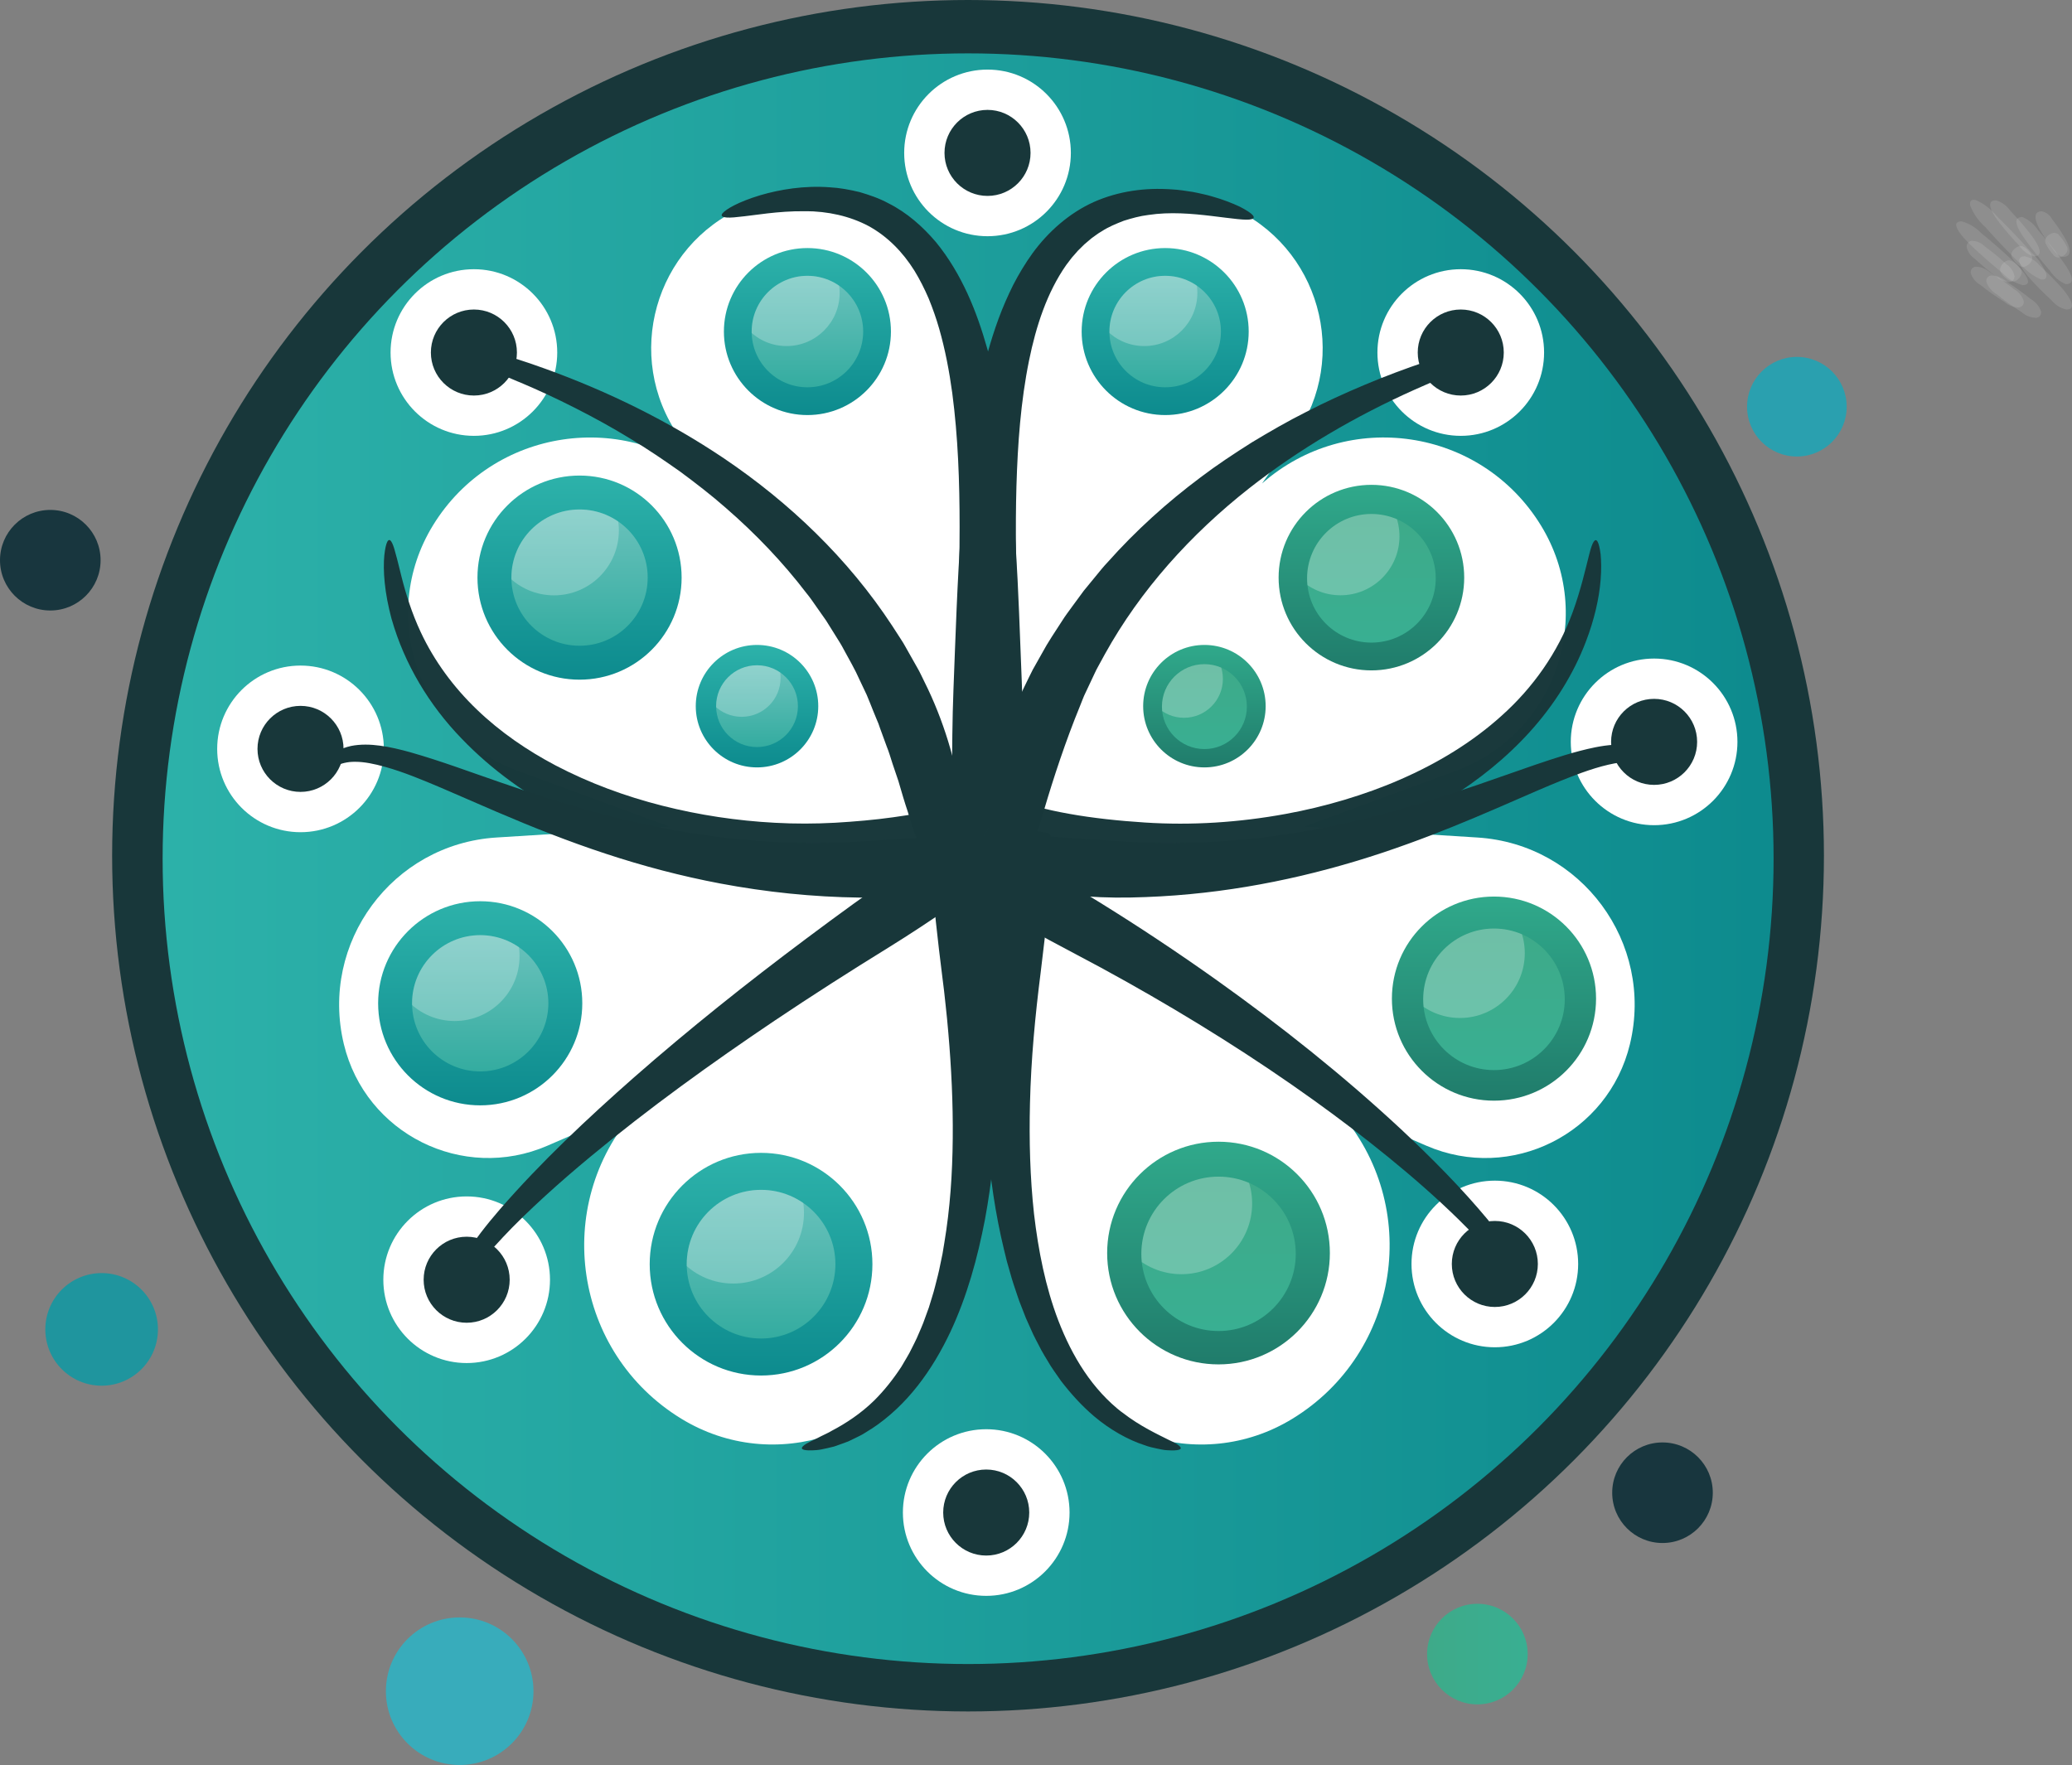 <?xml version="1.0" encoding="UTF-8"?>
<svg id="Layer_2" data-name="Layer 2" xmlns="http://www.w3.org/2000/svg" xmlns:xlink="http://www.w3.org/1999/xlink" viewBox="0 0 558.2 475.59">
  <rect x="0" y="0" width="558.2" height="475.59" fill="#808080" stroke="none"/>
  <defs>
    <style>
      .cls-1 {
        fill: none;
      }

      .cls-2 {
        fill: #1f959e;
      }

      .cls-3 {
        fill: url(#linear-gradient-8);
      }

      .cls-4 {
        fill: url(#linear-gradient-7);
      }

      .cls-5 {
        fill: url(#linear-gradient-5);
      }

      .cls-6 {
        fill: url(#linear-gradient-6);
      }

      .cls-7 {
        fill: url(#linear-gradient-9);
      }

      .cls-8 {
        fill: url(#linear-gradient-4);
      }

      .cls-9 {
        fill: url(#linear-gradient-3);
      }

      .cls-10 {
        fill: url(#linear-gradient-2);
      }

      .cls-11, .cls-12 {
        fill: #18373a;
      }

      .cls-13 {
        opacity: .25;
      }

      .cls-13, .cls-14, .cls-15 {
        fill: #fff;
      }

      .cls-14 {
        opacity: .11;
      }

      .cls-16 {
        clip-path: url(#clippath-1);
      }

      .cls-17 {
        clip-path: url(#clippath-3);
      }

      .cls-18 {
        clip-path: url(#clippath-4);
      }

      .cls-19 {
        clip-path: url(#clippath-2);
      }

      .cls-20 {
        clip-path: url(#clippath-7);
      }

      .cls-21 {
        clip-path: url(#clippath-6);
      }

      .cls-22 {
        clip-path: url(#clippath-9);
      }

      .cls-23 {
        clip-path: url(#clippath-8);
      }

      .cls-24 {
        clip-path: url(#clippath-5);
      }

      .cls-25 {
        fill: url(#linear-gradient);
      }

      .cls-25, .cls-12, .cls-26 {
        opacity: .99;
      }

      .cls-27 {
        fill: #38acbb;
      }

      .cls-28 {
        fill: #2aa0af;
      }

      .cls-29 {
        fill: url(#linear-gradient-10);
      }

      .cls-30 {
        fill: url(#linear-gradient-11);
      }

      .cls-31 {
        fill: url(#linear-gradient-12);
      }

      .cls-32 {
        fill: url(#linear-gradient-13);
      }

      .cls-33 {
        fill: url(#linear-gradient-19);
      }

      .cls-34 {
        fill: url(#linear-gradient-14);
      }

      .cls-35 {
        fill: url(#linear-gradient-21);
      }

      .cls-36 {
        fill: url(#linear-gradient-20);
      }

      .cls-37 {
        fill: url(#linear-gradient-22);
      }

      .cls-38 {
        fill: url(#linear-gradient-15);
      }

      .cls-39 {
        fill: url(#linear-gradient-16);
      }

      .cls-40 {
        fill: url(#linear-gradient-17);
      }

      .cls-41 {
        fill: url(#linear-gradient-18);
      }

      .cls-42 {
        fill: #18363e;
      }

      .cls-43 {
        clip-path: url(#clippath);
      }
    </style>
    <linearGradient id="linear-gradient" x1="43.81" y1="231.38" x2="477.81" y2="231.38" gradientUnits="userSpaceOnUse">
      <stop offset="0" stop-color="#2db2aa"/>
      <stop offset="1" stop-color="#0d8b8e"/>
    </linearGradient>
    <linearGradient id="linear-gradient-2" x1="324.47" y1="173.78" x2="324.47" y2="206.78" gradientUnits="userSpaceOnUse">
      <stop offset="0" stop-color="#30a98b"/>
      <stop offset="1" stop-color="#207c6b"/>
    </linearGradient>
    <linearGradient id="linear-gradient-3" x1="324.47" y1="178.96" x2="324.47" y2="201.84" gradientUnits="userSpaceOnUse">
      <stop offset="0" stop-color="#3eaa89"/>
      <stop offset="1" stop-color="#39af92"/>
    </linearGradient>
    <clipPath id="clippath">
      <circle class="cls-1" cx="324.47" cy="190.4" r="11.44"/>
    </clipPath>
    <linearGradient id="linear-gradient-4" x1="205.03" y1="310.64" x2="205.03" y2="370.64" xlink:href="#linear-gradient"/>
    <linearGradient id="linear-gradient-5" x1="205.03" y1="320.62" x2="205.03" y2="360.67" gradientUnits="userSpaceOnUse">
      <stop offset="0" stop-color="#6ac2bc"/>
      <stop offset="1" stop-color="#34aca0"/>
    </linearGradient>
    <clipPath id="clippath-1">
      <circle class="cls-1" cx="205.03" cy="340.64" r="20.03"/>
    </clipPath>
    <linearGradient id="linear-gradient-6" x1="384.46" y1="445.7" x2="411.56" y2="445.7" xlink:href="#linear-gradient-3"/>
    <linearGradient id="linear-gradient-7" x1="369.46" y1="130.64" x2="369.46" y2="180.64" xlink:href="#linear-gradient-2"/>
    <linearGradient id="linear-gradient-8" x1="369.46" y1="138.49" x2="369.46" y2="173.15" xlink:href="#linear-gradient-3"/>
    <clipPath id="clippath-2">
      <circle class="cls-1" cx="369.46" cy="155.82" r="17.33"/>
    </clipPath>
    <linearGradient id="linear-gradient-9" x1="402.48" y1="241.58" x2="402.48" y2="296.58" xlink:href="#linear-gradient-2"/>
    <linearGradient id="linear-gradient-10" x1="402.48" y1="250.21" x2="402.48" y2="288.34" xlink:href="#linear-gradient-3"/>
    <clipPath id="clippath-3">
      <circle class="cls-1" cx="402.48" cy="269.27" r="19.07"/>
    </clipPath>
    <linearGradient id="linear-gradient-11" x1="328.27" y1="307.64" x2="328.27" y2="367.64" xlink:href="#linear-gradient-2"/>
    <linearGradient id="linear-gradient-12" x1="328.28" y1="317.06" x2="328.28" y2="358.65" xlink:href="#linear-gradient-3"/>
    <clipPath id="clippath-4">
      <circle class="cls-1" cx="328.28" cy="337.85" r="20.8"/>
    </clipPath>
    <linearGradient id="linear-gradient-13" x1="129.37" y1="242.84" x2="129.37" y2="297.84" xlink:href="#linear-gradient"/>
    <linearGradient id="linear-gradient-14" x1="129.37" y1="251.98" x2="129.37" y2="288.7" xlink:href="#linear-gradient-5"/>
    <clipPath id="clippath-5">
      <circle class="cls-1" cx="129.37" cy="270.34" r="18.36"/>
    </clipPath>
    <linearGradient id="linear-gradient-15" x1="156.13" y1="128.14" x2="156.13" y2="183.14" xlink:href="#linear-gradient"/>
    <linearGradient id="linear-gradient-16" x1="156.13" y1="137.29" x2="156.13" y2="174" xlink:href="#linear-gradient-5"/>
    <clipPath id="clippath-6">
      <circle class="cls-1" cx="156.13" cy="155.64" r="18.36"/>
    </clipPath>
    <linearGradient id="linear-gradient-17" x1="203.94" y1="173.78" x2="203.94" y2="206.78" xlink:href="#linear-gradient"/>
    <linearGradient id="linear-gradient-18" x1="203.94" y1="179.26" x2="203.94" y2="201.3" xlink:href="#linear-gradient-5"/>
    <clipPath id="clippath-7">
      <circle class="cls-1" cx="203.94" cy="190.28" r="11.02"/>
    </clipPath>
    <linearGradient id="linear-gradient-19" x1="217.52" y1="66.84" x2="217.52" y2="111.84" xlink:href="#linear-gradient"/>
    <linearGradient id="linear-gradient-20" x1="217.52" y1="74.32" x2="217.52" y2="104.36" xlink:href="#linear-gradient-5"/>
    <clipPath id="clippath-8">
      <circle class="cls-1" cx="217.52" cy="89.34" r="15.02"/>
    </clipPath>
    <linearGradient id="linear-gradient-21" x1="313.9" y1="66.84" x2="313.9" y2="111.84" xlink:href="#linear-gradient"/>
    <linearGradient id="linear-gradient-22" x1="313.9" y1="74.32" x2="313.9" y2="104.36" xlink:href="#linear-gradient-5"/>
    <clipPath id="clippath-9">
      <circle class="cls-1" cx="313.9" cy="89.34" r="15.02"/>
    </clipPath>
  </defs>
  <g id="Layer_4" data-name="Layer 4">
    <g>
      <circle class="cls-12" cx="260.79" cy="230.58" r="230.58"/>
      <circle class="cls-25" cx="260.81" cy="231.38" r="217"/>
      <path class="cls-15" d="M398.02,225.67l-46.72-2.93,40.87-15.03c26.8-9.86,37.89-41.76,22.97-66.11h0c-16.15-26.36-52.09-31.64-75.14-11.33l8.84-12.67c15.01-21.5,6.59-51.36-17.43-61.86h0c-26-11.37-55.9,3.89-61.95,31.61l-3.58,16.38-3.58-16.38c-6.05-27.72-35.95-42.98-61.95-31.61h0c-24.03,10.5-32.44,40.36-17.43,61.86l8.84,12.67c-23.05-20.3-58.99-15.03-75.14,11.33h0c-14.91,24.35-3.83,56.26,22.97,66.11l40.87,15.03-46.72,2.93c-28.02,1.76-47.67,28.37-41.11,55.66h0c5.81,24.19,32.04,37.27,54.86,27.38l24.87-10.78-1.29,1.46c-22.49,25.5-16.53,65.13,12.46,82.88h0c24.98,15.3,57.73,4.36,68.49-22.89l13.59-63.92.24.69v.12l.02-.06.02.06v-.12l.24-.69,13.59,63.92c10.76,27.25,43.51,38.19,68.49,22.89h0c29-17.76,34.96-57.38,12.46-82.88l-1.29-1.46,24.87,10.78c22.82,9.9,49.05-3.19,54.86-27.38h0c6.56-27.3-13.09-53.91-41.11-55.66Z"/>
      <g>
        <path class="cls-14" d="M544.87,76.83c4.42,0-2.41-6.37-2.42-6.38-2.8-2.67-5.71-5.22-8.72-7.65-1.48-1.54-3.23-2.59-5.25-3.15-4.42,0,2.41,6.37,2.42,6.38,2.8,2.67,5.71,5.22,8.72,7.65,1.48,1.54,3.23,2.59,5.25,3.15Z"/>
        <path class="cls-14" d="M547.9,69.07c3.62,0,0-4.81-.57-5.58-1.8-2.35-3.73-4.59-5.77-6.73-.98-1.39-2.25-2.31-3.83-2.78-3.62,0,0,4.81.57,5.58,1.8,2.35,3.73,4.59,5.77,6.73.98,1.39,2.25,2.31,3.83,2.78Z"/>
        <path class="cls-14" d="M549.75,75.25c1.21.25,1.72-.23,1.52-1.45-.87-2.24-2.22-4.19-4.05-5.82-2.99-3.36-6.09-6.62-9.31-9.76-1.55-1.9-3.43-3.34-5.63-4.32-1.21-.25-1.72.23-1.52,1.45.87,2.24,2.22,4.19,4.05,5.82,2.99,3.36,6.09,6.62,9.31,9.76,1.55,1.9,3.43,3.34,5.63,4.32Z"/>
        <path class="cls-14" d="M556.68,83.41c3.72,0-.53-5.02-.95-5.52-1.96-2.22-4.03-4.32-6.22-6.31-1.07-1.31-2.41-2.15-4.01-2.51-3.72,0,.53,5.02.95,5.52,1.96,2.22,4.03,4.32,6.22,6.31,1.07,1.31,2.41,2.15,4.01,2.51Z"/>
        <path class="cls-14" d="M556.52,76.57c3.9,0-.3-5.41-.88-6.26-2.05-2.84-4.23-5.59-6.53-8.23-1.08-1.64-2.49-2.84-4.25-3.6-3.9,0,.3,5.41.88,6.26,2.05,2.84,4.23,5.59,6.53,8.23,1.08,1.64,2.49,2.84,4.25,3.6Z"/>
        <path class="cls-14" d="M544.94,71.94c1.13,0,2.62-1.3,2.57-2.49-.05-1.07-1.97-3.18-3.09-3.18s-2.62,1.3-2.57,2.49c.05,1.07,1.97,3.18,3.09,3.18Z"/>
        <path class="cls-14" d="M541.37,76.03c.87-.19,1.32-.73,1.34-1.62-.29-1.37-1.05-2.46-2.25-3.27-1.79-1.68-3.68-3.23-5.67-4.67-1.03-1.03-2.24-1.55-3.64-1.58-.87.19-1.32.73-1.34,1.62.29,1.37,1.05,2.46,2.25,3.27,1.79,1.68,3.68,3.23,5.67,4.67,1.03,1.03,2.24,1.55,3.64,1.58Z"/>
        <path class="cls-14" d="M548.64,85.64c.91-.21,1.32-.78,1.23-1.71-.5-1.44-1.43-2.56-2.8-3.36-2.11-1.71-4.32-3.3-6.62-4.76-1.19-1.04-2.55-1.57-4.08-1.58-.91.21-1.32.78-1.23,1.71.5,1.44,1.43,2.56,2.8,3.36,2.11,1.71,4.32,3.3,6.62,4.76,1.19,1.04,2.55,1.57,4.08,1.58Z"/>
        <path class="cls-14" d="M555.81,69.23c2.92,0,1.45-3.31.76-4.61-1.09-1.91-2.3-3.73-3.65-5.46-.63-1.17-1.57-1.91-2.81-2.23-2.92,0-1.45,3.31-.76,4.61,1.09,1.91,2.3,3.73,3.65,5.46.63,1.17,1.57,1.91,2.81,2.23Z"/>
        <path class="cls-14" d="M543.98,82.83c.89-.23,1.29-.81,1.21-1.72-.47-1.4-1.37-2.48-2.7-3.24-2.05-1.64-4.18-3.15-6.41-4.53-1.16-1-2.48-1.49-3.96-1.46-.89.23-1.29.81-1.21,1.72.47,1.4,1.37,2.48,2.7,3.24,2.05,1.64,4.18,3.15,6.41,4.53,1.16,1,2.48,1.49,3.96,1.46Z"/>
        <path class="cls-14" d="M554.96,69.34c.71-.2,1.29-.6,1.73-1.2.42-.65.4-1.31-.04-1.98-.47-.96-1.08-1.84-1.81-2.62-.47-.65-1.08-.9-1.84-.74-.71.2-1.29.6-1.73,1.2-.42.65-.4,1.31.04,1.98.47.96,1.08,1.84,1.81,2.62.47.65,1.08.9,1.84.74Z"/>
        <path class="cls-14" d="M542.29,75.86c1.15,0,2.51-1.57,2.35-2.7s-2.29-3-3.45-3-2.51,1.57-2.35,2.7,2.29,3,3.45,3Z"/>
      </g>
      <g>
        <circle class="cls-15" cx="266.04" cy="41.2" r="22.45"/>
        <circle class="cls-11" cx="266.04" cy="41.2" r="11.59"/>
      </g>
      <g>
        <circle class="cls-15" cx="393.53" cy="94.99" r="22.45"/>
        <circle class="cls-11" cx="393.53" cy="94.99" r="11.59"/>
      </g>
      <g>
        <circle class="cls-15" cx="445.62" cy="199.9" r="22.45"/>
        <circle class="cls-11" cx="445.62" cy="199.9" r="11.59"/>
      </g>
      <g>
        <circle class="cls-15" cx="402.71" cy="340.58" r="22.45"/>
        <circle class="cls-11" cx="402.71" cy="340.58" r="11.59"/>
      </g>
      <g>
        <circle class="cls-15" cx="265.69" cy="407.56" r="22.45"/>
        <circle class="cls-11" cx="265.69" cy="407.56" r="11.59"/>
      </g>
      <g>
        <circle class="cls-15" cx="80.96" cy="201.79" r="22.45"/>
        <circle class="cls-11" cx="80.96" cy="201.79" r="11.59"/>
      </g>
      <g>
        <circle class="cls-15" cx="125.72" cy="344.83" r="22.45"/>
        <circle class="cls-11" cx="125.72" cy="344.83" r="11.59"/>
      </g>
      <g>
        <circle class="cls-15" cx="127.67" cy="94.99" r="22.45"/>
        <circle class="cls-11" cx="127.67" cy="94.99" r="11.59"/>
      </g>
      <g>
        <circle class="cls-10" cx="324.47" cy="190.28" r="16.5"/>
        <circle class="cls-9" cx="324.47" cy="190.4" r="11.44"/>
        <g class="cls-43">
          <circle class="cls-13" cx="318.97" cy="182.93" r="10.48"/>
        </g>
      </g>
      <g>
        <circle class="cls-8" cx="205.03" cy="340.64" r="30"/>
        <circle class="cls-5" cx="205.03" cy="340.64" r="20.03"/>
        <g class="cls-16">
          <circle class="cls-13" cx="197.53" cy="326.8" r="19.06"/>
        </g>
      </g>
      <circle class="cls-42" cx="13.55" cy="150.95" r="13.55"/>
      <circle class="cls-28" cx="484.08" cy="109.59" r="13.42"/>
      <circle class="cls-6" cx="398.01" cy="445.7" r="13.55"/>
      <circle class="cls-27" cx="123.84" cy="455.7" r="19.88"/>
      <circle class="cls-2" cx="27.38" cy="358.21" r="15.17"/>
      <circle class="cls-42" cx="447.88" cy="402.22" r="13.55"/>
      <g>
        <circle class="cls-4" cx="369.46" cy="155.64" r="25"/>
        <circle class="cls-3" cx="369.46" cy="155.82" r="17.33"/>
        <g class="cls-19">
          <circle class="cls-13" cx="361.13" cy="144.51" r="15.89"/>
        </g>
      </g>
      <g>
        <circle class="cls-7" cx="402.48" cy="269.08" r="27.5"/>
        <circle class="cls-29" cx="402.48" cy="269.27" r="19.07"/>
        <g class="cls-17">
          <circle class="cls-13" cx="393.31" cy="256.83" r="17.47"/>
        </g>
      </g>
      <g>
        <circle class="cls-30" cx="328.27" cy="337.64" r="30"/>
        <circle class="cls-31" cx="328.28" cy="337.85" r="20.8"/>
        <g class="cls-18">
          <circle class="cls-13" cx="318.27" cy="324.28" r="19.06"/>
        </g>
      </g>
      <g>
        <circle class="cls-32" cx="129.37" cy="270.34" r="27.5"/>
        <circle class="cls-34" cx="129.37" cy="270.34" r="18.36"/>
        <g class="cls-24">
          <circle class="cls-13" cx="122.5" cy="257.65" r="17.47"/>
        </g>
      </g>
      <g>
        <circle class="cls-38" cx="156.13" cy="155.64" r="27.5"/>
        <circle class="cls-39" cx="156.13" cy="155.64" r="18.36"/>
        <g class="cls-21">
          <circle class="cls-13" cx="149.25" cy="142.95" r="17.47"/>
        </g>
      </g>
      <g>
        <circle class="cls-40" cx="203.94" cy="190.28" r="16.5"/>
        <circle class="cls-41" cx="203.94" cy="190.28" r="11.02"/>
        <g class="cls-20">
          <circle class="cls-13" cx="199.81" cy="182.67" r="10.48"/>
        </g>
      </g>
      <g>
        <circle class="cls-33" cx="217.52" cy="89.34" r="22.5"/>
        <circle class="cls-36" cx="217.52" cy="89.34" r="15.02"/>
        <g class="cls-23">
          <circle class="cls-13" cx="211.9" cy="78.95" r="14.3"/>
        </g>
      </g>
      <g>
        <circle class="cls-35" cx="313.9" cy="89.34" r="22.5"/>
        <circle class="cls-37" cx="313.9" cy="89.34" r="15.02"/>
        <g class="cls-22">
          <circle class="cls-13" cx="308.27" cy="78.95" r="14.3"/>
        </g>
      </g>
      <g>
        <path class="cls-11" d="M140.92,102.81c21.04,8.99,40.83,20.87,57.55,35.91,16.71,15.01,29.97,33.45,37.79,53.9.34.91.77,1.79,1.07,2.72.32.92.65,1.84.97,2.75.34.91.67,1.81,1,2.71.34.89.69,1.77.95,2.67,1.09,3.57,2.41,6.85,3.23,9.8.46,1.46.91,2.79,1.34,3.98.22.59.43,1.15.63,1.66.17.52.34,1,.5,1.43.65,1.72,1.22,2.69,1.65,2.61l10.02-1.72c.43-.07.64-1.25.66-3.26,0-.5,0-1.05-.03-1.65-.06-.59-.13-1.23-.21-1.92-.17-1.36-.4-2.9-.67-4.56-.45-3.35-1.59-7.1-2.71-11.11-.26-1.01-.64-1.99-1.01-2.99-.38-1-.75-2-1.14-3.01-.39-1-.79-2.01-1.19-3.03-.38-1.02-.91-1.98-1.37-2.96-5.19-11.02-11.78-21.32-19.44-30.62-7.67-9.29-16.32-17.66-25.74-24.92-18.82-14.57-40.09-25.23-62.14-32.79-5.26-1.8-9.31-2.83-12.07-3.3-2.76-.48-4.22-.43-4.37.04-.15.47,1.01,1.35,3.48,2.61,2.47,1.26,6.24,2.92,11.26,5.06Z"/>
        <path class="cls-11" d="M139.51,102.78c5.25,2.21,10.42,4.6,15.48,7.18,5.06,2.57,10.03,5.3,14.85,8.26,4.59,2.74,8.99,5.75,13.33,8.81,4.27,3.16,8.48,6.4,12.44,9.89,7.97,6.93,15.26,14.55,21.59,22.83.98,1.19,1.85,2.45,2.72,3.71l2.64,3.76,2.43,3.89c.8,1.3,1.65,2.57,2.34,3.93,1.44,2.69,3,5.3,4.22,8.09l1.95,4.12c.6,1.4,1.14,2.82,1.71,4.23.31.77.63,1.54.95,2.32l.49,1.17.42,1.21c.57,1.61,1.16,3.22,1.76,4.82.65,1.58,1.11,3.22,1.63,4.81.52,1.59,1.04,3.14,1.57,4.64.88,3.05,1.72,5.89,2.55,8.34.7,2.48,1.33,4.58,1.94,6.09,1.25,3.15,1.93,2.85,2.68,2.74l6.39-.88,2.49-.34c.15-.02.3,0,.44-.07.4-.18.64-1.28.71-3.21.03-.96.02-2.13-.04-3.5-.04-.7-.08-1.43-.13-2.19-.03-.39-.06-.79-.09-1.2-.06-.41-.12-.83-.18-1.26-1.15-9.37-4.63-21.05-9.73-31.22-.66-1.29-1.22-2.63-1.97-3.88l-2.14-3.79c-.74-1.25-1.38-2.55-2.19-3.75l-2.36-3.65c-11.94-18.24-27.83-33.34-45.41-45.2-15.02-10.1-31.26-18.02-48.02-24.09-5.37-1.95-10.67-3.67-15.27-4.8-5.26-1.28-8.53-1.6-9.7-1.34-.6.14-.72.47-.29.99.44.53,1.44,1.2,2.97,2.01,3.24,1.72,8.64,3.92,14.83,6.55,2.31.98,5.11,1.87,5.81,1.91.81.04-.68-.86-3-1.86-2.38-1.04-4.68-2.06-6.44-2.91-1.53-.73-3.14-1.58-3.75-1.99-1.86-1.21-1.71-1.66.51-1.5.04,0,.39.04.1,0,.15.02.3.04.46.06.33.05.67.11,1.02.17.92.17,1.23.23,2.44.52,1.95.49,4.47,1.23,7.03,2.13.76.26,1.53.53,2.28.81,14.27,5.15,28.16,11.59,41.25,19.59,18.1,11.07,34.69,25.32,47.63,42.83,4.59,6.02,8.47,12.58,12.1,19.28.93,1.9,1.91,3.9,2.9,5.92l.73,1.53.64,1.58c.41,1.06.83,2.12,1.24,3.17.54,1.46,1.1,2.87,1.53,4.27.41,1.41.78,2.77,1.13,4.08.34,1.3.65,2.55.93,3.71.3,1.16.41,2.28.57,3.29.57,4.05.62,6.61.04,6.74-.58.14-1.17.24-1.75.36l-6.37,1.31c-.58.12-1.15.26-1.73.36-.59.1-1.65-2.07-2.86-5.6-.32-.88-.57-1.87-.98-2.88-.39-1.02-.78-2.12-1.18-3.27s-.8-2.37-1.21-3.63c-.42-1.25-.95-2.52-1.42-3.84-.35-.97-.69-1.96-1.04-2.95l-.51-1.49-.59-1.45c-.77-1.93-1.53-3.84-2.25-5.64-2.87-6.27-5.93-12.51-9.75-18.33-10.75-16.98-25.4-31.66-42.14-43.58-11.93-8.52-24.89-15.71-38.41-21.75-.7-.32-1.41-.63-2.12-.93-2.32-1.01-5.14-1.84-5.85-1.83-.81,0,.71.81,3.04,1.78Z"/>
      </g>
      <g>
        <path class="cls-11" d="M399.73,328.15c-7.33-8.69-15.35-16.7-23.63-24.42-8.32-7.67-16.93-15.04-25.8-22.07-17.75-14.07-36.41-27-55.72-38.93-13.75-8.51-29.58-15.15-30.34-13.59l-4.42,8.81c-.73,1.5,13.65,10.05,27.62,17.35,19.67,10.24,38.83,21.53,57.21,34.03,9.19,6.25,18.15,12.84,26.85,19.75,8.66,6.95,17.1,14.23,24.83,22.15,7.39,7.53,10.74,11.54,11.6,11.05.21-.13.22-.53.05-1.22-.17-.7-.55-1.68-1.2-2.89-1.27-2.44-3.55-5.87-7.04-10.01Z"/>
        <path class="cls-11" d="M400.96,328.81c-7.27-8.75-15.26-16.77-23.5-24.51-15.64-14.56-32.39-27.88-49.8-40.28-10.28-7.31-20.77-14.29-31.54-20.95-11.74-7.3-26.45-14.24-32.87-15.91-3.32-.9-3.43-.18-3.75.48l-2.77,5.62-1.08,2.19c-.06.13-.16.24-.18.39-.15.85,2.77,3.22,8.22,6.56,7.33,4.57,16.85,9.84,25.98,14.64l6.97,3.72,6.92,3.82c17.29,9.71,34.16,20.25,50.3,31.83,6.87,4.93,13.61,10.05,20.17,15.4,6.55,5.34,12.93,10.91,18.95,16.81,3.86,3.78,7.44,7.62,10.4,10.92,3.37,3.79,5.17,6.12,5.99,6.85.47.37.8.32.93-.34.15-.67.02-1.94-.6-3.58-1.25-3.55-4.49-8.48-8.76-13.66-1.6-1.92-3.73-3.93-4.37-4.23-.73-.35.31,1.01,1.91,2.92,1.67,1.95,3.17,3.93,4.26,5.51.47.7.93,1.43,1.31,2.06.37.65.66,1.21.8,1.54.86,2,.47,2.25-1.22.94-.03-.02-.29-.24-.07-.06-.11-.09-.22-.19-.34-.29-.24-.21-.48-.44-.74-.66-.67-.6-.89-.8-1.74-1.63-1.38-1.34-3.14-3.12-4.96-4.95-.54-.54-1.07-1.1-1.63-1.63-10.33-10.14-21.6-19.33-33.19-28.01-16.12-11.99-33.01-22.9-50.37-32.93-3.03-1.73-6.05-3.48-9.12-5.14l-4.58-2.53-4.62-2.46c-3.4-1.84-7.23-3.71-10.83-5.72-9.97-5.42-17.81-10.42-17.31-11.49.24-.52.53-1.03.79-1.54l2.87-5.62c.26-.51.5-1.03.78-1.53.55-1,9.43,2.48,19.53,8.12,3.72,2.12,7.5,4.45,10.88,6.61l4.51,2.85,4.47,2.91c2.99,1.92,5.93,3.93,8.88,5.91,16.97,11.55,33.36,23.93,48.85,37.35,11.01,9.59,21.62,19.65,31.28,30.63.51.57,1,1.16,1.49,1.74,1.63,1.88,3.65,3.97,4.28,4.31.7.4-.23-1.04-1.82-3Z"/>
      </g>
      <g>
        <path class="cls-11" d="M135.66,332.44c7.5-7.85,15.72-15.07,24.13-22.03,8.42-6.95,17.12-13.57,25.95-20.01,17.68-12.85,35.98-24.85,54.61-36.3,13.24-8.16,26.6-17.87,25.72-19.28l-5.13-8.2c-.88-1.43-15.66,6.44-28.45,15.68-17.98,12.95-35.59,26.44-52.52,40.75-8.46,7.17-16.77,14.51-24.78,22.18-8.01,7.68-15.8,15.61-22.9,24.22-3.38,4.11-5.57,7.52-6.77,9.95-1.2,2.44-1.4,3.87-1.01,4.08.43.24,1.42-.69,3.2-2.57,2.07-2.21,4.65-4.96,7.95-8.48Z"/>
        <path class="cls-11" d="M135.19,333.69c3.68-3.93,7.59-7.69,11.59-11.35,4-3.66,8.12-7.21,12.3-10.68,15.82-13.12,32.56-25.17,49.63-36.66,10.09-6.77,20.3-13.3,30.68-19.7,11.3-7,24.15-15.87,28.82-20.27,2.41-2.3,1.87-2.77,1.49-3.38l-3.24-5.22-1.26-2.04c-.07-.12-.12-.26-.23-.35-.63-.56-4.15.7-9.81,3.64-7.62,4.01-16.88,9.8-25.23,15.86-4.26,3.1-8.52,6.21-12.73,9.38-15.89,11.88-31.42,24.25-46.35,37.34-12.69,11.18-25.04,22.79-36.21,35.64-3.56,4.13-6.89,8.34-9.26,12.31-2.73,4.51-3.48,7.98-3.02,9.18.18.58.52.58.97.15.44-.43,1.01-1.26,1.99-2.48,1-1.3,2.36-2.99,4.05-4.92,1.66-1.94,3.65-4.13,5.83-6.44,1.6-1.74,3.37-3.9,3.62-4.53.3-.72-.97.33-2.66,2.04-.85.87-1.69,1.74-2.49,2.57-.79.81-1.52,1.57-2.18,2.22-1.11,1.15-2.39,2.32-2.91,2.77-1.62,1.33-2.01,1.09-1.22-.9.01-.03.15-.35.04-.09.06-.13.12-.27.18-.4.13-.28.29-.57.46-.88.44-.78.58-1.04,1.23-2.05.54-.8,1.17-1.71,1.88-2.67.73-.94,1.51-1.95,2.33-2.95.5-.59,1-1.17,1.5-1.76,9.45-10.97,19.86-21,30.54-30.7,14.85-13.39,30.38-26.01,46.29-38.11,5.53-4.22,11.13-8.36,16.75-12.47,3.12-2.26,6.55-4.79,9.97-7.07,9.44-6.27,17.74-10.42,18.37-9.48.32.47.6.96.91,1.44l3.31,5.24c.3.47.62.94.9,1.42.57.99-6.7,6.61-16.07,12.68-3.46,2.25-7.14,4.45-10.43,6.49-5.83,3.63-11.63,7.3-17.38,11.06-16.61,10.82-32.89,22.17-48.53,34.35-5.58,4.33-11.05,8.8-16.4,13.39-5.34,4.6-10.58,9.34-15.52,14.34l-1.55,1.57c-.83.86-1.66,1.86-2.31,2.71-.64.86-1.1,1.58-1.21,1.9-.24.73.92-.38,2.56-2.12Z"/>
      </g>
      <g class="cls-26">
        <g>
          <path class="cls-11" d="M106.48,168.12c3.58,11.89,10.54,22.72,19.3,31.58,8.8,8.87,19.29,15.9,30.42,21.38,11.15,5.49,22.97,9.48,35.08,12.24,12.13,2.7,24.56,4.22,37.19,4.15,8.98,0,18.33-1.54,25.21-3.88,6.91-2.29,11.19-5.28,10.79-6.07l-4.39-9.56c-.41-.84-4.25.24-10.2,1.33-5.94,1.13-14.01,2.18-22.04,2.78-11.27.89-22.82.36-34.2-1.32-11.37-1.72-22.62-4.62-33.29-8.93-10.66-4.31-20.77-10.07-29.42-17.59-8.6-7.52-15.7-16.9-19.84-27.7-2.01-5.12-3.09-9.16-3.95-11.85-.43-1.35-.81-2.36-1.1-3.04-.31-.68-.6-1.01-.85-.98-.25.02-.47.4-.64,1.15-.19.74-.28,1.85-.26,3.32.02,2.93.43,7.37,2.18,13.02Z"/>
          <path class="cls-11" d="M105.54,166.92c3.41,11.97,10.08,23.06,18.78,32.05,8.19,8.57,17.96,15.45,28.35,20.92,5.2,2.76,10.57,5.13,16.06,7.22,5.48,2.09,11.08,3.87,16.76,5.35,13.41,3.49,27.2,5.46,41.31,5.55,7.7.06,16.15-.88,23.49-2.82,7.34-1.89,13.51-4.87,16.67-7.31,1.66-1.22,2.28-2.09,2.47-2.61.19-.54-.07-.83-.27-1.17l-3.45-5.72-1.35-2.23c-.08-.13-.13-.28-.25-.39-.71-.69-3.85.47-9.79,1.91-4.01.97-8.71,1.88-13.74,2.55-5.02.71-10.37,1.16-15.6,1.47-5.36.29-10.78.31-16.2.01-10.2-.54-20.41-2.07-30.36-4.6-9.96-2.52-19.65-6.1-28.72-10.84-7.7-4.06-14.94-9.02-21.19-15.03-6.25-5.99-11.5-13.05-15.18-20.94-2.37-5.05-4-10.3-5.15-14.86-.67-2.6-1.14-4.73-1.62-6.33-.4-1.61-.8-2.69-1.17-3.22-.75-1.05-1.45.11-1.85,3.75-.39,3.84.01,10.19,2.01,17.27.37,1.32.93,2.7,1.41,3.83.54,1.11,1.02,1.97,1.27,2.25.61.64.05-1.14-.79-3.71-.43-1.33-.82-2.64-1.1-3.89-.14-.62-.28-1.22-.41-1.79-.09-.57-.18-1.12-.26-1.64-.3-1.78-.36-3.7-.32-4.47.05-1.16.25-1.76.51-1.8.27-.04.59.47,1.1,1.49.02.03.17.37.04.09.06.14.12.29.18.43.12.32.25.64.39.98.36.95.46,1.24.88,2.36.17.49.35,1,.54,1.53.21.54.42,1.11.65,1.68.22.59.45,1.19.68,1.8.25.61.51,1.23.76,1.86.29.75.62,1.49.96,2.22,3.11,6.9,7.42,13.17,12.54,18.66,5.1,5.51,11.01,10.24,17.36,14.24,8.79,5.58,18.45,9.76,28.39,12.92,9.96,3.11,20.25,5.18,30.6,6.24,7.2.75,14.44.98,21.61.72,3.97-.15,8.31-.56,12.46-1,5.73-.58,10.82-1.35,14.5-1.89,3.68-.54,5.98-.85,6.21-.26.22.57.41,1.16.62,1.74l2.25,6.34c.2.58.43,1.14.61,1.73.19.57-2.2,2.09-6.34,3.56-4.13,1.46-9.97,2.83-16.42,3.41-4.77.45-9.71.44-14.13.27-7.86-.3-15.63-1.14-23.3-2.52-11.06-1.98-21.91-5.01-32.32-9.16-10.39-4.17-20.39-9.46-29.39-16.19-6.41-4.78-12.32-10.29-17.29-16.58-4.99-6.26-9.06-13.26-11.77-20.74-.3-.77-.58-1.55-.82-2.35-.42-1.29-.93-2.65-1.33-3.8-.43-1.14-.81-2.03-1.01-2.36-.24-.36-.31-.08-.25.63.08.7.34,1.83.7,3.16Z"/>
        </g>
      </g>
      <g>
        <path class="cls-11" d="M105.03,206.47c5.08,1.55,10.1,3.67,15.13,5.81l15.15,6.55c10.17,4.34,20.56,8.39,31.24,11.75,21.33,6.78,43.87,10.66,66.62,10.77,8.09.06,16.4-.83,22.57-2.1,6.18-1.27,10.23-2.75,10.08-3.56l-1.7-9.52c-.15-.83-4.25-.78-10.16-.41-6.18.41-13.62.91-21.2,1.41-21.21,1.45-42.72-.6-63.73-5.61-10.51-2.48-20.9-5.67-31.25-9.21l-15.57-5.42c-5.23-1.78-10.5-3.58-16.05-4.84-2.65-.59-5.06-.91-7.17-.92-2.11-.02-3.93.29-5.3.78-1.38.48-2.31,1.11-2.83,1.63-.51.54-.68.89-.55,1.1.28.44,1.53-.04,3.91-.11,2.37-.13,5.97.39,10.82,1.88Z"/>
        <path class="cls-11" d="M103.75,206.63c5.02,1.41,10.03,3.5,15.03,5.62l15.09,6.53c9.58,4.11,19.35,7.99,29.38,11.28,10.02,3.31,20.31,6.02,30.78,8,12.36,2.33,24.94,3.64,37.64,3.8,6.93.1,14.46-.49,20.99-1.52,6.53-1.02,12.06-2.44,15.12-3.69,3.19-1.29,2.82-1.91,2.68-2.62l-1.21-6.02-.47-2.35c-.03-.14-.02-.28-.09-.41-.39-.78-4.02-.81-10.14-.36-4.14.26-8.79.66-13.65,1.02-4.86.34-9.91.67-14.84.94-5.04.27-10.09.36-15.14.25-19.04-.39-38.08-3.58-56.71-8.84-7.94-2.23-15.82-4.81-23.71-7.55-7.9-2.71-15.75-5.68-24.03-8.03-2.66-.74-5.35-1.38-8.03-1.75-2.67-.37-5.39-.43-7.9.08-1.44.32-2.71.8-3.75,1.42-.52.31-.98.65-1.38.98-.38.37-.75.67-1.03,1.02-1.15,1.35-1.46,2.49-1.5,3.08-.03.6.28.74.85.49.57-.25,1.39-.92,2.65-1.57,1.35-.66,3.11-1.21,5.4-1.16,2.28,0,5.02.53,7.98,1.37,2.2.61,4.88,1.25,5.54,1.22.77-.03-.7-.77-2.95-1.51-2.31-.75-4.55-1.39-6.28-1.8-1.51-.37-3.13-.64-3.79-.78-.99-.2-1.53-.38-1.57-.62-.04-.25.44-.56,1.5-.89.03,0,.38-.09.09-.02.15-.03.29-.06.44-.1.31-.06.65-.14,1.02-.17.92-.11,1.23-.12,2.47-.11,1.99.04,4.55.42,7.09,1.04.75.19,1.52.38,2.26.58,7.04,1.94,13.78,4.42,20.54,6.77,6.75,2.37,13.48,4.68,20.26,6.76,18.77,5.81,37.97,9.75,57.28,10.82,6.72.37,13.44.44,20.13.15,3.71-.16,7.79-.48,11.73-.75,10.86-.73,19.77-1.35,20.01-.21.11.56.18,1.12.26,1.68l.96,6.11c.09.55.19,1.11.26,1.66.16,1.1-9.07,3.59-20.66,4.24-4.28.25-8.72.16-12.73.05-7.11-.23-14.19-.83-21.22-1.74-20.3-2.64-39.99-8.28-58.7-15.65-6.68-2.6-13.24-5.42-19.76-8.26-6.52-2.82-12.98-5.73-19.54-8.07l-2.06-.7c-2.25-.75-4.95-1.08-5.57-.91-.71.17.75.57,2.97,1.19Z"/>
      </g>
      <g>
        <path class="cls-11" d="M218.25,56.31c3.1.13,6.14.56,9.06,1.32,2.92.76,5.66,1.96,8.19,3.47,2.52,1.52,4.81,3.4,6.83,5.55,2.02,2.15,3.75,4.61,5.26,7.21,3.04,5.2,5.14,11.06,6.71,17.09,1.57,6.04,2.58,12.29,3.3,18.6,1.41,12.64,1.62,25.53,1.49,38.46-.15,12.95-.72,25.95-1.15,39.11-.31,9.36.03,19.11.97,26.57.92,7.46,2.48,12.56,3.45,12.41l11.41-1.47c.99-.14,1.19-4.83,1.3-11.87.1-7.04.11-16.46-.27-25.72-.53-13.01-.92-26.17-1.74-39.39-.84-13.22-2.02-26.51-4.49-39.76-1.26-6.62-2.82-13.23-5.03-19.72-2.21-6.48-5.01-12.89-9.02-18.73-2-2.91-4.27-5.69-6.92-8.12-2.65-2.43-5.63-4.54-8.84-6.16-3.21-1.62-6.63-2.8-10.11-3.44-3.47-.64-6.97-.86-10.41-.76-1.63.11-3.17.19-4.58.4-1.4.24-2.71.39-3.89.69-1.18.28-2.25.55-3.22.82-.96.31-1.81.61-2.56.89-1.51.54-2.58,1.14-3.27,1.59-.69.46-.99.83-.92,1.1.07.27.53.43,1.34.5.82.07,1.99-.02,3.54-.08.77-.04,1.64-.11,2.59-.21.95-.05,2-.11,3.13-.2,1.13-.11,2.36-.08,3.66-.16,1.31-.05,2.7,0,4.18.01Z"/>
        <path class="cls-11" d="M216.84,56.9c6.14,0,12.09,1.31,17.18,4.02,5.07,2.78,9.18,6.99,12.31,11.99,1.46,2.38,2.73,4.91,3.86,7.53,1.08,2.65,2.04,5.37,2.84,8.17,1.6,5.6,2.71,11.41,3.51,17.3,1.56,11.81,1.98,23.9,1.98,36.04,0,14.35-.65,28.75-1.12,43.41-.26,7.99-.14,16.77.5,24.57.32,3.9.78,7.56,1.33,10.73.57,3.17,1.22,5.85,1.91,7.78,1.44,4.02,2.24,3.58,3.06,3.42l7.18-1.35,2.8-.53c.16-.03.34-.03.49-.1.93-.46,1.04-4.45,1.06-11.65,0-9.71.02-22.37-.46-34.5l-.73-18.68c-.49-11.77-1.12-23.62-2.32-35.51-1.23-11.88-2.95-23.83-6.26-35.63-1.42-5.02-3.12-10.01-5.34-14.85-2.23-4.84-4.98-9.55-8.46-13.8-3.55-4.19-7.82-7.98-12.83-10.49-2.45-1.34-5.11-2.23-7.74-3.01-2.67-.64-5.36-1.15-8.05-1.29-6.91-.52-13.45.59-18.7,2.13-6.01,1.81-9.27,3.79-10.17,4.85-.9,1.08.62,1.46,4.43.98,4.06-.37,10.47-1.61,17.73-1.51,1.36-.04,2.8.04,4.01-.02,1.21,0,2.17,0,2.54-.11.43-.12.19-.29-.49-.48-.68-.19-1.82-.42-3.2-.48-2.83-.23-5.6-.18-7.77-.16-1.88,0-3.91.08-4.74-.02-2.48-.11-2.63-.63-.33-1.77.04-.02.42-.17.1-.04.16-.06.32-.12.49-.19.36-.12.74-.25,1.12-.39,1.03-.32,1.36-.47,2.77-.76,2.27-.48,5.3-.96,8.48-.94.94-.01,1.9-.02,2.85.06,4.46.23,8.98,1.14,13.24,2.89,4.25,1.74,8.22,4.31,11.55,7.5,3.35,3.17,6.15,6.85,8.48,10.73,2.33,3.89,4.22,7.98,5.8,12.14,2.22,5.77,3.81,11.69,5.13,17.62,1.32,5.94,2.29,11.91,3.08,17.89,1.57,11.95,2.39,23.91,2.99,35.8.41,8.28.71,16.54,1.02,24.75.17,4.55.43,9.54.52,14.35.12,6.62.06,12.57-.13,16.87-.19,4.3-.54,6.97-1.22,7.06-.67.08-1.34.12-2.01.18l-7.34.65c-.67.06-1.33.14-2,.18-.66.04-1.54-2.76-2.22-7.27-.68-4.51-1.12-10.71-1.17-17.46-.04-5,.19-10.15.36-14.78.29-8.23.59-16.41.79-24.56.27-11.76.31-23.48-.37-35.09-.34-5.8-.88-11.57-1.72-17.27-.84-5.69-1.97-11.32-3.63-16.73-2.35-7.69-5.76-15.07-11.04-20.79-2.63-2.86-5.77-5.19-9.25-6.92-3.49-1.73-7.34-2.81-11.33-3.3-.83-.14-1.67-.18-2.51-.24-2.75-.23-5.97.28-6.66.65-.4.2-.13.32.59.37.36.03.82.02,1.37.04.55.03,1.17.04,1.85.04Z"/>
      </g>
      <g>
        <path class="cls-11" d="M235.57,383.91c4.66-3.26,8.73-7.35,12.12-11.89,3.4-4.54,6.16-9.51,8.47-14.63,2.3-5.13,4.19-10.43,5.65-15.81,1.5-5.38,2.7-10.83,3.6-16.31,1.87-10.96,2.75-22.02,3.07-33.06.32-11.04.07-22.07-.58-33.06-.87-15.67-4.66-31.85-6.29-31.57l-9.41,1.49c-1.61.27-.15,16.37,1.8,31.4,1.4,10.57,2.42,21.19,2.89,31.81.47,10.62.4,21.26-.61,31.77-.47,5.27-1.23,10.48-2.26,15.63-1,5.16-2.41,10.22-4.18,15.12-1.78,4.89-3.99,9.63-6.77,13.99-2.78,4.35-6.18,8.3-10.18,11.56-7.76,6.04-12.76,7.7-12.41,8.75.13.43,1.51.49,4.14-.07,2.57-.7,6.46-2.03,10.93-5.13Z"/>
        <path class="cls-11" d="M234.75,385.03c4.79-3.14,8.98-7.16,12.49-11.65,3.52-4.49,6.4-9.42,8.81-14.52,4.53-9.68,7.31-19.95,9.3-30.26,1.91-10.33,2.94-20.77,3.44-31.19.61-12.31.38-24.56-.3-36.84-.35-6.7-1.26-13.93-2.33-20.22-.56-3.14-1.17-6.06-1.75-8.56-.61-2.5-1.23-4.58-1.79-6.09-1.17-3.12-1.8-2.79-2.49-2.68l-5.97.99-2.33.39c-.14.02-.28.01-.41.08-.76.36-.95,3.99-.53,10.14.56,8.31,1.73,18.74,2.97,28.57.35,2.51.61,5.03.88,7.54.3,2.52.51,5.03.74,7.55.82,9.48,1.28,18.98,1.19,28.45-.08,9.47-.72,18.92-2.27,28.18l-.49,2.96-.61,2.92c-.37,1.97-.89,3.88-1.38,5.81-.23.97-.52,1.92-.81,2.86l-.87,2.84-1.01,2.78c-.34.93-.66,1.87-1.07,2.76l-1.17,2.71c-.4.9-.87,1.75-1.3,2.64-.83,1.79-1.91,3.41-2.88,5.12-2.14,3.26-4.55,6.33-7.31,9.07-3.56,3.49-7.66,6.18-11.37,8.12-1.03.63-2.04,1.03-2.9,1.48-.88.43-1.63.87-2.31,1.15-1.35.63-2.24,1.17-2.64,1.6-.81.86.32,1.26,3.66,1.01.89-.05,1.87-.31,2.99-.54.56-.13,1.15-.26,1.75-.42.6-.21,1.22-.43,1.85-.65.65-.24,1.31-.48,1.99-.73.66-.32,1.34-.65,2.03-.98.69-.36,1.43-.67,2.11-1.1.69-.43,1.39-.87,2.11-1.32,1.09-.64,2.1-1.57,2.94-2.33.84-.76,1.46-1.42,1.6-1.75.18-.36-.07-.29-.59.08-.55.35-1.41.94-2.4,1.69-.99.81-2.08,1.43-3.08,2.03-.5.29-.98.57-1.45.85-.48.24-.95.44-1.38.63-.76.33-1.54.65-2.22.91-.69.24-1.3.36-1.64.43-2.1.37-2.22-.07-.63-1.35.03-.02.29-.22.07-.05.11-.08.23-.16.34-.25.25-.18.51-.36.78-.54.67-.54.9-.71,1.82-1.36.38-.26.78-.54,1.2-.83.41-.33.83-.66,1.27-1.01.87-.7,1.85-1.38,2.73-2.23l1.62-1.44c4.93-4.68,8.73-10.42,11.68-16.54,2.96-6.13,5-12.71,6.53-19.4,4.11-18.62,4.31-38.02,3.09-57.18-.4-6.68-1.11-13.36-1.88-20.02-.48-3.71-1.01-7.81-1.51-11.69-1.26-10.86-1.77-19.81-.65-20.03.55-.1,1.1-.17,1.65-.25l6.03-.91c.55-.08,1.09-.18,1.64-.25,1.09-.13,3.39,8.8,4.55,19.97.46,4.12.63,8.43.84,12.31.28,6.91.5,13.81.41,20.73-.08,9.98-.6,19.99-1.76,29.94-1.17,9.95-3.07,19.87-5.98,29.53-2.12,6.87-4.82,13.61-8.46,19.89-3.63,6.25-8.16,12.1-13.81,16.7l-1.81,1.38c-.96.79-2.07,1.53-2.95,2.21-.88.68-1.56,1.28-1.8,1.51-.26.3,0,.29.62.06.59-.27,1.51-.8,2.58-1.48Z"/>
      </g>
      <g>
        <path class="cls-11" d="M313.94,51.53c-3.44-.1-6.94.12-10.41.75-3.48.64-6.89,1.82-10.11,3.44-3.21,1.62-6.19,3.73-8.84,6.16-2.65,2.44-4.92,5.21-6.92,8.12-4.01,5.84-6.81,12.25-9.02,18.73-2.21,6.49-3.77,13.1-5.03,19.72-2.46,13.25-3.65,26.55-4.49,39.76-.81,13.21-1.2,26.38-1.74,39.39-.37,9.26-.37,18.68-.27,25.72.11,7.04.31,11.72,1.3,11.87l11.41,1.47c.97.14,2.52-4.95,3.45-12.42.94-7.46,1.28-17.21.97-26.57-.43-13.15-.99-26.16-1.15-39.11-.13-12.93.08-25.82,1.49-38.46.72-6.31,1.73-12.56,3.3-18.6,1.57-6.03,3.66-11.89,6.7-17.09,1.52-2.6,3.24-5.05,5.26-7.2,2.02-2.15,4.3-4.03,6.82-5.54,2.52-1.51,5.27-2.71,8.18-3.47,2.92-.76,5.96-1.19,9.06-1.32,1.48,0,2.87-.06,4.18-.01,1.31.08,2.53.05,3.66.16,1.13.09,2.18.14,3.13.2.95.09,1.81.16,2.58.21,1.55.06,2.72.16,3.54.08.82-.06,1.27-.23,1.34-.5.07-.27-.23-.64-.92-1.1-.7-.45-1.76-1.05-3.27-1.59-.75-.28-1.6-.58-2.56-.89-.97-.27-2.04-.54-3.22-.82-1.17-.3-2.49-.46-3.89-.69-1.41-.21-2.94-.3-4.58-.4Z"/>
        <path class="cls-11" d="M315.54,51.03c-6.87-.51-14.16.43-20.84,3.39-6.67,3-12.33,8.05-16.53,13.81-1.98,2.74-3.7,5.61-5.22,8.56-1.47,2.96-2.79,5.98-3.92,9.04-2.25,6.12-3.91,12.35-5.23,18.6-2.6,12.51-3.94,25.07-4.85,37.55-1.08,14.74-1.52,29.36-2.09,43.89-.31,7.92-.36,16.46-.38,23.85,0,3.58,0,6.97,0,10.03,0,2.92.05,5.36.16,7.14.23,3.69,1.03,3.61,1.88,3.77l7.18,1.35,2.8.53c.16.03.32.1.5.08.97-.09,2.88-4.59,4.14-12.4,1.74-10.54,2.03-23.66,1.61-35.87l-.64-18.64c-.37-11.64-.6-23.21-.28-34.69.34-11.46,1.16-22.88,3.39-33.85,1.89-9.31,4.86-18.39,10.02-25.76l1.01-1.33.51-.67.55-.62,1.09-1.25,1.18-1.16.59-.58.63-.53,1.26-1.07c.91-.61,1.75-1.34,2.72-1.86,1.84-1.21,3.9-2.05,5.98-2.86,2.13-.67,4.32-1.28,6.61-1.56,5.84-.89,11.83-.34,16.92.26,5.85.71,9.5,1.28,10.87.88,1.37-.37.43-1.52-3.12-3.35-1.91-.9-4.47-1.94-7.6-2.81-.77-.25-1.6-.42-2.45-.62-.85-.18-1.72-.4-2.64-.56-1.83-.29-3.76-.6-5.81-.7-1.51-.16-3.18,0-4.55.09-1.37.16-2.46.43-2.84.6-.45.21-.14.32.65.36.79.04,2.06,0,3.57.04,3.1-.01,6.04.43,8.26.9,1.94.4,3.93,1.11,4.7,1.42,2.3,1.13,2.15,1.65-.33,1.77-.04,0-.44.03-.11,0-.17,0-.34.02-.51.02-.37,0-.76.02-1.16.02-1.04.02-1.38-.04-2.75-.04-2.21,0-5.07-.08-7.98.16-.86.05-1.73.1-2.58.25-4.01.5-7.89,1.61-11.4,3.37-3.51,1.75-6.66,4.14-9.28,7.05-5.29,5.81-8.68,13.28-11,21.05-1.64,5.4-2.72,11.02-3.55,16.69-.83,5.67-1.34,11.42-1.68,17.2-.66,11.56-.62,23.23-.35,34.95.19,8.16.5,16.35.79,24.59.16,4.56.38,9.61.35,14.53-.05,6.77-.49,12.97-1.17,17.48-.68,4.51-1.55,7.3-2.22,7.25-.67-.04-1.34-.12-2.01-.18l-7.34-.65c-.67-.06-1.33-.1-2-.18-.68-.09-1.03-2.77-1.21-7.07-.19-4.3-.25-10.26-.13-16.86.09-4.89.35-9.98.53-14.6.31-8.2.61-16.45,1.02-24.72.61-11.94,1.44-23.95,3.03-35.95.79-6,1.8-12,3.13-17.96,1.33-5.96,2.98-11.89,5.23-17.68,1.6-4.12,3.49-8.17,5.83-12,2.34-3.83,5.13-7.46,8.48-10.58,3.34-3.13,7.28-5.65,11.5-7.35,4.23-1.72,8.71-2.6,13.13-2.82.92-.08,1.85-.06,2.77-.06,3.01-.03,6.47.06,7.29-.12.47-.11.2-.29-.56-.49-.38-.09-.88-.22-1.49-.29-.6-.07-1.3-.13-2.07-.19Z"/>
      </g>
      <g>
        <path class="cls-11" d="M301.17,380.37c-4-3.26-7.4-7.21-10.18-11.57-2.79-4.36-4.99-9.09-6.77-13.99-1.78-4.9-3.18-9.96-4.18-15.12-1.03-5.15-1.8-10.37-2.26-15.64-1.01-10.52-1.08-21.15-.61-31.77.47-10.62,1.49-21.24,2.89-31.81,1.94-15.03,3.41-31.13,1.8-31.4l-9.41-1.49c-1.63-.28-5.42,15.89-6.29,31.57-.65,10.99-.9,22.02-.58,33.06.32,11.04,1.2,22.1,3.07,33.06.89,5.48,2.1,10.93,3.6,16.31,1.46,5.38,3.36,10.68,5.65,15.81,2.31,5.12,5.07,10.09,8.47,14.63,3.39,4.54,7.47,8.63,12.13,11.89,4.47,3.1,8.37,4.44,10.94,5.14,2.64.56,4.01.5,4.14.07.35-1.05-4.65-2.71-12.41-8.75Z"/>
        <path class="cls-11" d="M302.41,380.68c-4.03-3.1-7.47-6.92-10.31-11.15-2.85-4.24-5.12-8.87-6.98-13.69-3.49-9.13-5.39-18.89-6.55-28.72-1.08-9.86-1.34-19.85-1.09-29.84.28-11.79,1.39-23.56,2.89-35.35.79-6.43,1.62-13.43,2.18-19.62.31-3.09.55-5.98.68-8.49.16-2.51.23-4.63.15-6.2-.15-3.27-.85-3.17-1.55-3.29l-5.97-.99-2.33-.39c-.14-.02-.27-.08-.41-.06-.82.1-2.19,3.54-3.64,9.69-1.95,8.31-3.44,19.06-3.97,29.31-.16,2.61-.25,5.24-.34,7.86-.12,2.62-.15,5.25-.19,7.87-.13,9.88.12,19.78.94,29.67.82,9.89,2.21,19.77,4.58,29.51l.76,3.1.88,3.08c.55,2.06,1.26,4.09,1.94,6.12.32,1.02.71,2.02,1.11,3.02l1.17,3c.42.99.88,1.97,1.32,2.95.44.98.87,1.97,1.39,2.92l1.5,2.88c.51.95,1.1,1.87,1.65,2.8,1.06,1.89,2.39,3.63,3.61,5.42,2.66,3.46,5.6,6.71,8.94,9.55,4.29,3.63,9.15,6.34,13.54,7.76,1.23.48,2.4.7,3.43.93,1.03.21,1.92.42,2.72.44,1.58.1,2.64.05,3.19-.14,1.1-.38.15-1.31-2.7-2.6-2.98-1.51-7.78-3.69-12.53-7.38-.92-.63-1.84-1.43-2.67-2.01-.83-.59-1.52-1.02-1.8-1.16-.34-.14-.27.09.09.58.38.46,1.08,1.12,1.94,1.89.86.82,1.81,1.49,2.66,2.17.42.34.83.67,1.23.99.4.28.79.55,1.17.81.63.45,1.28.93,1.83,1.36.56.42,1.06.72,1.32.94,1.6,1.28,1.47,1.72-.63,1.35-.03,0-.37-.08-.09-.02-.14-.03-.28-.06-.43-.1-.3-.07-.62-.15-.96-.25-.84-.31-1.11-.42-2.21-.9-.45-.2-.93-.42-1.42-.64-.48-.26-.98-.56-1.49-.86-1.03-.62-2.16-1.25-3.17-2.08-.62-.47-1.24-.95-1.86-1.42-5.68-4.65-10.25-10.56-13.89-16.87-3.66-6.34-6.32-13.16-8.45-20.09-2.88-9.63-4.76-19.51-5.89-29.42-1.14-9.92-1.65-19.88-1.72-29.82-.09-6.93.14-13.84.42-20.75.21-3.82.38-8.05.83-12.11,1.17-11.2,3.47-20.1,4.56-19.97.55.06,1.1.17,1.65.25l6.03.91c.55.08,1.1.15,1.64.25,1.12.21.6,9.2-.65,20.03-.51,3.95-1.05,8.13-1.54,11.89-.75,6.65-1.47,13.32-1.86,20-1.22,19.24-.98,38.72,3.19,57.4,1.53,6.63,3.6,13.13,6.55,19.2,2.95,6.05,6.73,11.75,11.63,16.37l1.58,1.4c.83.8,1.9,1.45,2.78,1.97.88.53,1.6.91,1.94.93.37.05.24-.15-.21-.52-.43-.41-1.16-1.01-2.07-1.68Z"/>
      </g>
      <rect class="cls-11" x="260.79" y="230.58" width="16.69" height="20.89"/>
      <g class="cls-26">
        <g>
          <path class="cls-11" d="M423.67,166.52c-4.14,10.8-11.23,20.19-19.84,27.71-8.65,7.53-18.76,13.29-29.42,17.6-10.67,4.32-21.92,7.21-33.29,8.93-11.38,1.67-22.92,2.21-34.2,1.32-8.02-.6-16.1-1.65-22.04-2.78-5.95-1.08-9.8-2.17-10.2-1.33l-4.39,9.56c-.4.79,3.89,3.78,10.79,6.07,6.88,2.34,16.23,3.88,25.21,3.88,12.63.06,25.06-1.46,37.19-4.15,12.11-2.75,23.94-6.74,35.09-12.24,11.13-5.48,21.62-12.51,30.42-21.38,8.76-8.86,15.72-19.69,19.3-31.58,1.75-5.65,2.16-10.09,2.18-13.02.01-1.47-.08-2.57-.26-3.32-.17-.74-.39-1.12-.64-1.15-.25-.02-.54.31-.85.98-.3.68-.67,1.69-1.1,3.04-.86,2.69-1.93,6.73-3.95,11.85Z"/>
          <path class="cls-11" d="M423.63,165.1c-3.95,10.74-10.66,20.22-19.12,27.78-7.96,7.19-17.3,12.8-27.18,17.12-4.94,2.17-10.04,3.99-15.22,5.54-5.18,1.55-10.45,2.81-15.77,3.78-12.54,2.3-25.34,3.13-37.89,2.31-6.84-.43-14.18-1.21-20.4-2.34-6.24-1.1-11.3-2.56-14.22-3.3-3.03-.78-3.24-.11-3.65.58l-3.45,5.72-1.35,2.23c-.08.13-.19.24-.23.4-.1.43.7,1.47,2.43,2.79,1.72,1.35,4.39,2.94,7.92,4.45,4.77,2.03,10.34,3.61,16.18,4.57,5.84.99,11.94,1.36,17.82,1.28,6.01-.11,11.97-.53,17.87-1.3,11.11-1.41,22.02-3.88,32.59-7.41,10.57-3.51,20.79-8.16,30.29-14.06,8.07-5.05,15.61-11.07,22.02-18.19,6.41-7.11,11.63-15.35,15.01-24.27,2.19-5.71,3.55-11.54,3.93-16.55.24-2.86.15-5.16,0-6.87-.22-1.72-.5-2.85-.82-3.41-.65-1.12-1.43.07-2.26,3.47-.93,3.6-2.19,9.36-4.51,15.7-.43,1.18-.89,2.46-1.2,3.55-.37,1.07-.61,1.95-.62,2.31-.05.82.91-.65,1.89-3.02.5-1.22,1-2.42,1.41-3.56.22-.56.43-1.11.63-1.64.18-.52.36-1.02.53-1.5.63-1.62,1.23-3.37,1.56-4.05.51-1.03.83-1.54,1.1-1.49.26.04.47.64.51,1.8,0,.04,0,.41,0,.1,0,.16,0,.32,0,.48,0,.35-.02.71-.03,1.09-.03.98-.08,1.3-.27,2.6-.08.53-.17,1.1-.27,1.68-.11.59-.26,1.2-.41,1.84-.16.64-.3,1.3-.49,1.97-.21.67-.42,1.35-.63,2.02-.24.82-.54,1.62-.85,2.42-2.75,7.54-6.86,14.6-11.92,20.89-5.04,6.31-11.01,11.86-17.5,16.65-8.99,6.68-18.97,11.89-29.32,16.04-10.38,4.1-21.18,7.12-32.21,9.06-7.68,1.37-15.47,2.2-23.33,2.49-4.36.15-9.2.16-13.89-.28-6.46-.58-12.31-1.95-16.43-3.41-4.13-1.46-6.51-2.98-6.32-3.56.18-.59.41-1.16.62-1.74l2.25-6.34c.2-.58.39-1.16.61-1.73.24-.58,2.54-.28,6.22.27,3.69.54,8.77,1.31,14.49,1.89,4.22.45,8.65.86,12.68,1.01,7.16.25,14.39,0,21.58-.74,10.39-1.08,20.72-3.16,30.71-6.32,9.98-3.18,19.65-7.42,28.47-13.06,6.28-4,12.12-8.71,17.16-14.19,5.05-5.46,9.32-11.69,12.39-18.54.33-.71.66-1.42.93-2.15.49-1.18.92-2.5,1.17-3.62.27-1.12.42-2.02.37-2.38-.05-.41-.24-.21-.5.39-.28.6-.69,1.58-1.1,2.78Z"/>
        </g>
      </g>
      <g>
        <path class="cls-11" d="M428.61,202.13c-5.55,1.26-10.82,3.06-16.05,4.84l-15.57,5.42c-10.34,3.54-20.73,6.73-31.25,9.21-21.01,5.01-42.51,7.06-63.73,5.61-7.58-.51-15.02-1-21.2-1.41-5.91-.37-10-.43-10.16.41l-1.7,9.52c-.15.81,3.9,2.29,10.08,3.56,6.17,1.26,14.48,2.16,22.58,2.1,22.75-.11,45.29-4,66.62-10.77,10.68-3.36,21.07-7.41,31.24-11.75l15.15-6.55c5.03-2.14,10.05-4.26,15.13-5.81,4.84-1.49,8.45-2,10.81-1.88,2.37.08,3.63.55,3.9.11.13-.21-.03-.56-.55-1.1-.52-.51-1.45-1.14-2.83-1.63-1.37-.49-3.19-.8-5.3-.78-2.12.01-4.53.32-7.17.92Z"/>
        <path class="cls-11" d="M429.78,201.36c-5.64,1.15-10.92,2.94-16.15,4.7l-15.54,5.41c-9.74,3.36-19.5,6.42-29.37,8.88-9.86,2.47-19.83,4.33-29.83,5.47-11.81,1.34-23.64,1.67-35.45.98-6.44-.37-13.42-.86-19.57-1.34-6.15-.47-11.49-.9-14.62-.85-3.26.07-3.2.77-3.34,1.48l-1.21,6.02-.47,2.35c-.03.14-.09.27-.07.42.08.81,3.56,2.39,9.92,3.92,4.3,1,9.24,1.85,14.44,2.39,5.2.53,10.66.75,15.96.65,5.41-.11,10.82-.4,16.19-.92,20.25-1.91,40.03-6.77,58.8-13.6,8.01-2.89,15.85-6.12,23.58-9.46,7.73-3.31,15.34-6.83,23.01-9.62,4.9-1.76,9.78-3.08,13.6-2.96,4.33.12,6.38,2.36,7.47,2.75.54.21.83.04.76-.61-.07-.64-.44-1.82-1.7-3.23-1.32-1.47-3.82-2.92-6.81-3.32-2.98-.47-6.28-.17-9.6.49-2.49.49-5.2,1.55-5.75,1.97-.63.49,1.03.16,3.43-.43,2.48-.6,4.95-.97,6.9-1.03,1.7-.07,3.52.18,4.21.39,1.06.34,1.53.65,1.5.89-.03.24-.58.42-1.57.62-.03,0-.35.08-.09.02-.13.03-.27.05-.41.08-.29.05-.59.09-.92.18-.83.17-1.1.23-2.2.47-1.78.41-4.08,1.06-6.45,1.83-.7.24-1.42.46-2.12.72-6.62,2.35-13.13,5.3-19.71,8.14-6.57,2.86-13.2,5.7-19.93,8.32-18.65,7.31-38.26,12.9-58.49,15.51-7.04.91-14.13,1.51-21.25,1.72-3.94.12-8.3.19-12.51-.05-11.62-.65-20.81-3.14-20.66-4.24.07-.56.18-1.12.26-1.68l.96-6.11c.09-.55.16-1.11.26-1.66.23-1.13,9.18-.51,20.01.22,4.01.28,8.17.6,11.94.76,6.69.28,13.4.2,20.11-.17,19.39-1.09,38.67-5.07,57.5-10.93,6.72-2.07,13.4-4.37,20.09-6.72,6.7-2.33,13.4-4.79,20.37-6.7l2.2-.57c2.4-.61,5.22-1.35,5.88-1.66.74-.37-1.06-.4-3.56.11Z"/>
      </g>
      <g>
        <path class="cls-11" d="M383.07,98.4c-22.05,7.57-43.32,18.22-62.14,32.79-9.42,7.26-18.07,15.63-25.74,24.92-7.66,9.3-14.25,19.6-19.43,30.62-.46.98-.98,1.94-1.37,2.96-.4,1.01-.79,2.02-1.19,3.03-.38,1.01-.76,2.02-1.14,3.01-.37,1-.75,1.99-1.01,2.99-1.12,4-2.26,7.76-2.71,11.11-.28,1.66-.5,3.2-.67,4.56-.08.68-.16,1.32-.21,1.92-.02.6-.03,1.15-.03,1.65.01,2.01.22,3.19.66,3.26l10.02,1.72c.43.07,1.01-.89,1.65-2.61.16-.43.33-.91.5-1.43.2-.51.41-1.07.63-1.66.43-1.19.88-2.52,1.34-3.98.81-2.94,2.13-6.23,3.23-9.8.26-.9.62-1.77.95-2.67.33-.9.66-1.8,1-2.71.32-.91.64-1.83.97-2.75.3-.93.72-1.81,1.07-2.72,7.81-20.44,21.08-38.89,37.79-53.89,16.72-15.04,36.5-26.92,57.54-35.9,5.02-2.14,8.79-3.8,11.26-5.06,2.47-1.26,3.63-2.15,3.48-2.61-.15-.47-1.61-.51-4.37-.04-2.76.47-6.81,1.5-12.07,3.3Z"/>
        <path class="cls-11" d="M384.15,97.46c-5.52,1.86-10.99,3.92-16.38,6.18-5.39,2.26-10.73,4.7-15.94,7.39-4.96,2.49-9.78,5.28-14.56,8.16-4.71,2.98-9.39,6.06-13.86,9.45-8.98,6.72-17.41,14.31-24.97,22.81-1.16,1.22-2.21,2.53-3.27,3.83l-3.2,3.9-2.99,4.07c-.99,1.37-2.02,2.7-2.91,4.14-1.82,2.85-3.75,5.63-5.35,8.63l-2.5,4.44c-.78,1.51-1.5,3.05-2.25,4.58-.4.84-.81,1.69-1.22,2.54l-.6,1.29-.52,1.33c-.7,1.78-1.38,3.59-2.05,5.39-.71,1.79-1.19,3.63-1.71,5.43-.51,1.8-.99,3.57-1.44,5.28-.72,3.47-1.26,6.72-1.68,9.53-.28,2.83-.36,5.23-.32,6.99.1,3.65.85,3.5,1.6,3.61l6.39.88,2.49.34c.15.02.29.07.44.05.44-.06,1.03-.97,1.7-2.62.34-.83.69-1.84,1.07-3.03.18-.61.37-1.25.57-1.91.1-.34.19-.7.29-1.05.12-.36.24-.73.37-1.1,2.42-8.21,5.74-18.36,9.6-27.74.5-1.19.91-2.44,1.49-3.59l1.66-3.52c.58-1.16,1.06-2.38,1.71-3.5l1.87-3.42c9.51-17.16,23.06-32.23,38.87-44.67,13.49-10.59,28.56-19.39,44.44-26.5,5.09-2.29,10.15-4.32,14.42-6.18,4.88-2.12,7.81-3.68,8.6-4.71.38-.5.22-.81-.43-.93-.64-.12-1.81-.09-3.52.15-3.63.5-9.4,1.89-15.92,4.09-2.43.82-5.15,2.12-5.67,2.61-.61.57,1.09.09,3.51-.74,2.49-.87,4.93-1.59,6.84-2.08,1.67-.41,3.47-.75,4.2-.81,2.23-.16,2.37.29.51,1.5-.03.02-.33.21-.08.05-.13.08-.26.16-.39.24-.29.16-.59.33-.9.51-.82.44-1.09.58-2.21,1.11-1.8.87-4.16,1.92-6.61,2.99-.73.31-1.46.63-2.18.96-13.64,6.09-26.69,13.37-38.71,21.97-16.63,11.92-31.2,26.55-41.87,43.48-3.81,5.83-6.89,12.08-9.73,18.36-.71,1.78-1.45,3.65-2.21,5.54l-.57,1.42-.5,1.46c-.34.97-.69,1.94-1.03,2.9-.47,1.32-1,2.59-1.42,3.84-.4,1.26-.81,2.48-1.21,3.63-.4,1.15-.8,2.25-1.18,3.27-.41,1.02-.66,2-.98,2.88-1.21,3.53-2.27,5.69-2.86,5.59-.59-.1-1.17-.24-1.75-.36l-6.37-1.31c-.58-.12-1.16-.22-1.73-.36-.58-.14-.53-2.7.04-6.76.16-1.01.27-2.13.57-3.29.28-1.17.59-2.41.93-3.71.34-1.3.72-2.66,1.12-4.07.43-1.4.99-2.81,1.53-4.26.42-1.07.84-2.14,1.26-3.22l.65-1.61.75-1.56c1.01-2.06,2-4.09,2.95-6.02,3.65-6.67,7.51-13.23,12.12-19.24,13.01-17.55,29.69-31.84,47.9-42.89,12.99-7.91,26.77-14.26,40.92-19.38.74-.27,1.48-.53,2.22-.79,2.42-.85,5.14-2.06,5.7-2.52.63-.53-1.08-.17-3.53.65Z"/>
      </g>
    </g>
  </g>
</svg>